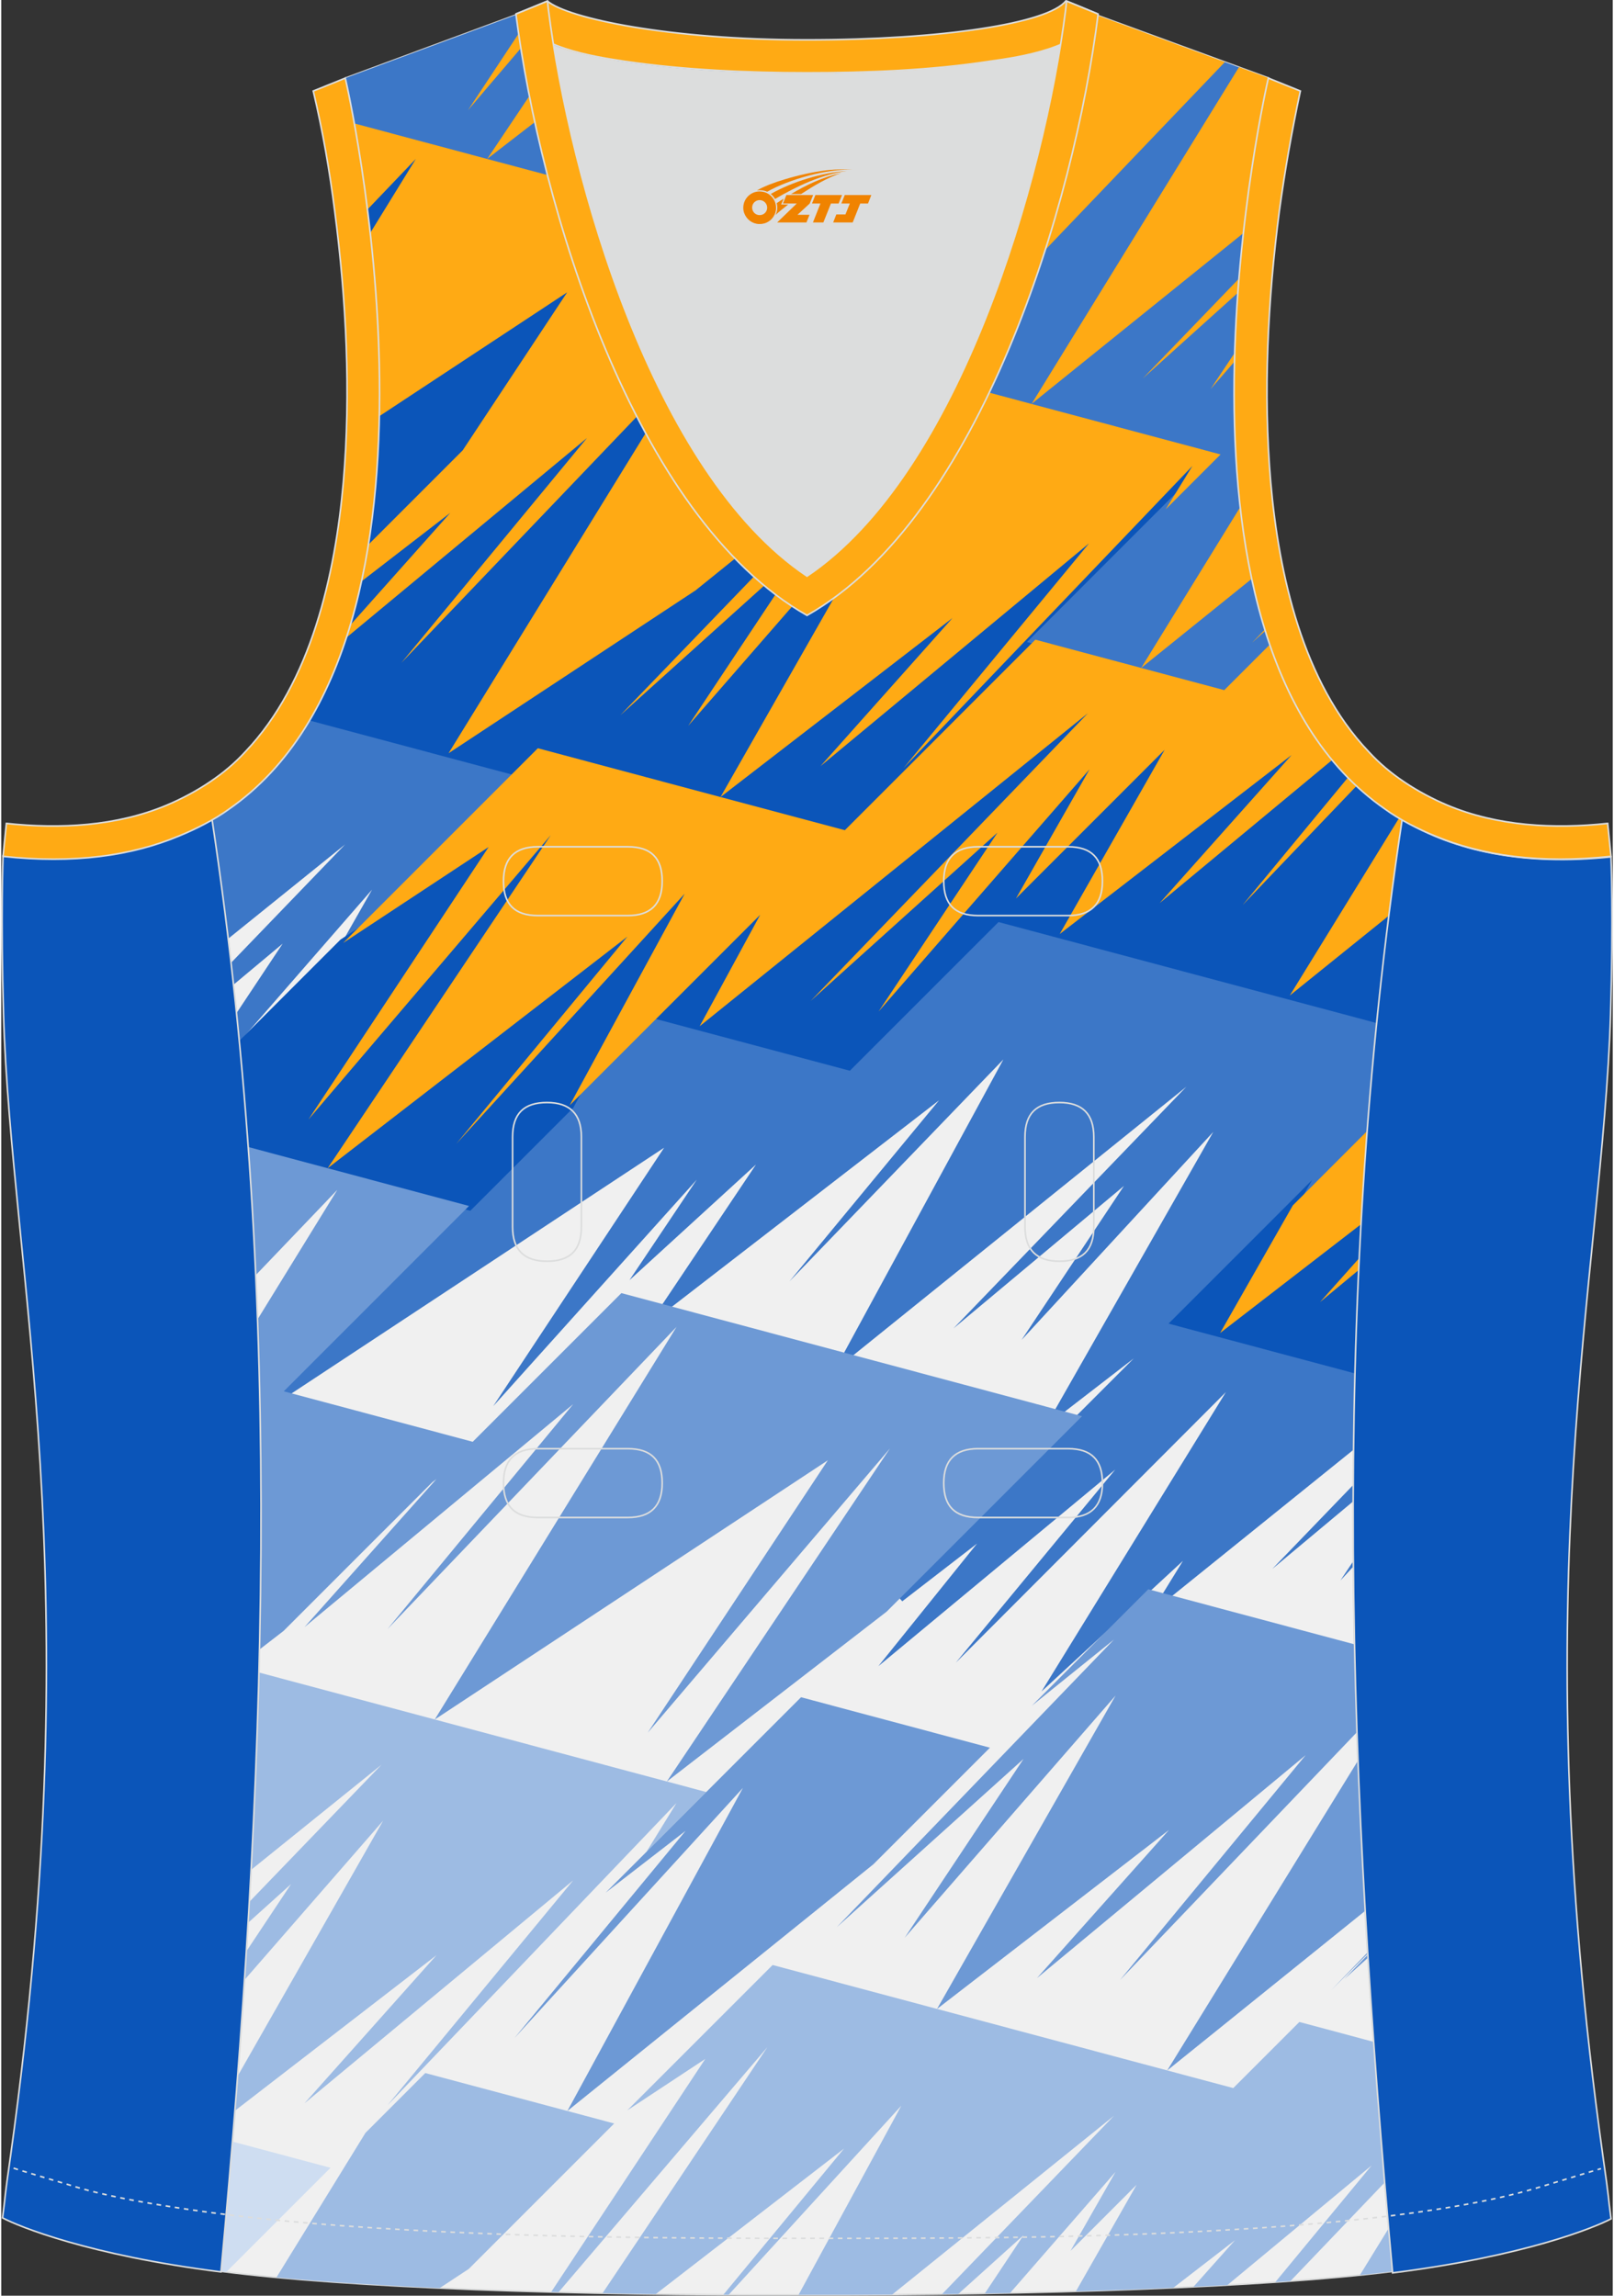<?xml version="1.0" encoding="utf-8"?>
<!-- Generator: Adobe Illustrator 24.0.1, SVG Export Plug-In . SVG Version: 6.00 Build 0)  -->
<svg xmlns="http://www.w3.org/2000/svg" xmlns:xlink="http://www.w3.org/1999/xlink" version="1.1" id="图层_1" x="0px" y="0px" width="337.5px" height="480px" viewBox="0 0 302.09 430.31" enable-background="new 0 0 302.09 430.31" xml:space="preserve">
<rect x="0" y="0" width="302.09" height="430.31" fill="#333333" stroke="none"/>
<g>
	
		<path fill-rule="evenodd" clip-rule="evenodd" fill="#F0F0F0" stroke="#DCDDDD" stroke-width="0.3" stroke-miterlimit="22.926" d="   M200.42,1.02l37.19,13.62c0,0-25.45,109.5,25,138.98c-13.89,91.93-10.04,182.35-1.79,272.13c-23.39,2.96-66.58,4.48-109.77,4.39   c-43.19,0.18-86.38-1.34-109.77-4.39c8.15-89.78,12.1-180.19-1.79-272.13c50.45-29.48,25-138.98,25-138.98L101.5,0.93l11.74,8.42   l40.23,2.33l33.15-3.14L200.42,1.02z"/>
	<g>
		<path fill-rule="evenodd" clip-rule="evenodd" fill="#3C77C7" d="M212.3,254.62l-16.56,12.78l31.47-55.24l-35.94,39l19.19-28.87    L178.5,249l43.67-45.31l-65.98,53.19l31.67-58.3l-40.09,41.59l28.03-33.93l-54.42,42.05l20.11-30.02l-23.73,21.69l12.62-18.84    l-38.16,42.46l32.04-48.45l-73.44,48.43l2.81-4.56l69.54-69.54l35.4,9.46l27.88-29.2l55.31,16.11l16.31,3.65    c-0.82,7.93-1.53,15.86-2.12,23.77L222.2,247l-0.34,0.27l31.94,8.53c-0.15,5.32-0.25,10.63-0.31,15.94l-38.02,30.65l6.05-9.82    l-26.51,24.48l34.56-56.11l-50.64,50.73l29.9-36.21l-44.41,36.85l18.5-22.98l-14.02,10.82l-0.99-1.12L212.3,254.62L212.3,254.62z     M253.44,293.65l-0.01-0.99l-2.39,3.59L253.44,293.65L253.44,293.65z M253.4,281.44c0-1.02,0.01-2.04,0.01-3.07l-15.14,15.71    L253.4,281.44L253.4,281.44z M44.62,195.33l24.89-28.58l-7.56,13.28l36.19-36.19l-39.33-10.69c-4.66,8.45-10.93,15.57-19.32,20.47    c1.13,7.46,2.14,14.91,3.03,22.35l21.94-17.69L43.05,180.5c0.16,1.37,0.31,2.74,0.46,4.1l9.24-7.72l-8.67,13.05    C44.27,191.72,44.45,193.53,44.62,195.33z"/>
		<path fill-rule="evenodd" clip-rule="evenodd" fill="#CEDDF1" d="M42.19,425.86l19.53-19.53l-18.34-4.9    c-0.66,8.11-1.36,16.22-2.09,24.32L42.19,425.86z"/>
		<path fill-rule="evenodd" clip-rule="evenodd" fill="#0B55B9" d="M131.33,193.3l-9.47-2.53l23.76-23.76l-12.08,22.23l70.25-56.64    l1.01,1.11l-36.79,38.17L186.75,155l1.07,0.92l-15.87,23.89l31.94-36.68l1.18,0.84l-11.21,19.68l27.87-27.87l-20.64,36.23    l40.9-31.56l0.99,1.07l-18.17,20.39l24.24-20.11c1.26,1.57,2.6,3.05,4.03,4.46l-5.78,7l6.25-6.54c2.71,2.61,5.72,4.94,9.08,6.9    l-0.06,0.41l-17.88,29.03l15.59-12.57c-0.91,7.1-1.72,14.19-2.43,21.28l-70.9-18.94l-27.87,27.87L131.33,193.3L131.33,193.3z     M254.94,228.43c-0.55,9.68-0.95,19.34-1.2,29l-34.92-9.33l26.92-26.92l-14.59,25.61L254.94,228.43L254.94,228.43z M46.34,215.84    l41.59,11.11l19.29-19.29l21.94-40.39l-1.15-0.82l-21.63,23.68l12.08-14.62l-0.99-1.03l-52.88,40.86l39.51-58.98l-1.2-0.91    l-37.4,43.88l28.69-43.38l-30.61,20.18L44.61,195.1C45.27,202.03,45.85,208.94,46.34,215.84L46.34,215.84z M57.74,135.04    l38.83,10.37l4.27-4.27l57.54,15.37l60.54-60.54l5.44-8.84l-1.14-0.88l-39.51,41.33l21.3-25.8l-1.03-1.03l-42.76,35.47    l18.17-20.39l-0.99-1.07l-40.9,31.56l31.86-55.91l-1.18-0.84l-31.94,36.68l15.87-23.89l-1.07-0.92l-18.73,16.87l36.79-38.17    l-1.01-1.11l-38.27,30.86l-0.05,0.05l-43.33,28.57l43.81-71.13l-1.14-0.88L89.6,107.82l21.3-25.8l-1.03-1.03l-42.76,35.47    L85.26,96.1l-0.99-1.07l-16.52,12.75C65.71,117.66,62.51,127.01,57.74,135.04L57.74,135.04z M68.57,103.47    c1.49-8.67,2.17-17.65,2.31-26.42l38.03-25.08L87.14,84.9L68.57,103.47L68.57,103.47z M69.31,44.97    c-0.25-2.33-0.52-4.58-0.79-6.71l9.12-9.54l1.14,0.88L69.31,44.97z"/>
		<path fill-rule="evenodd" clip-rule="evenodd" fill="#9DBBE3" d="M257.26,382.73c0.64,8.79,1.33,17.58,2.08,26.36l-17.67,18.48    c-0.93,0.07-1.88,0.13-2.84,0.2l18.07-21.89l-27.05,22.44c-2.08,0.12-4.2,0.23-6.37,0.33l7.8-8.75l-11.57,8.93    c-5.84,0.26-11.95,0.48-18.26,0.67l11.39-19.99l18.09-18.09l-30.48,30.48l8.43-14.8l-19.77,22.71c-1.57,0.03-3.15,0.06-4.74,0.09    l7.26-10.93l-12.22,11.01l-3.05,0.04l32.22-33.43l-41.57,33.51c-5.3,0.04-10.63,0.05-15.96,0.04l-1.59,0.01l19.26-35.45    l-32.37,35.44l-0.99-0.01l22.63-27.4l-35.3,27.28c-3.35-0.04-6.68-0.1-9.97-0.17l30.9-46.13l-39.15,45.94l-1.38-0.04l28.88-43.68    l-14.62,9.64l27.25-27.25l86.35,23.07L243.34,379l4.77,1.27L257.26,382.73L257.26,382.73z M260.09,417.67l-5.4,8.78    c2.17-0.22,4.22-0.46,6.13-0.7C260.57,423.05,260.32,420.36,260.09,417.67L260.09,417.67z M82.19,428.88l5.46-3.6l27.25-27.25    l-35.41-9.46l-11.21,11.21l-16.69,27.1C60.34,427.69,70.73,428.36,82.19,428.88L82.19,428.88z M43.84,395.61l37.75-29.13    l-24.74,27.76l50.36-41.78l-34.8,42.15l54.17-56.65l-5.63,9.15l11.21-11.21l-40.12-10.72l-10.78-2.88l-9.89-2.64l-23.08-6.17    c-0.32,12.35-0.81,24.69-1.46,37l24.46-19.72L46.5,356.49c-0.07,1.31-0.15,2.62-0.23,3.92l8.06-7.26l-8.39,12.62    c-0.11,1.78-0.22,3.56-0.34,5.34l25.98-29.83L44.34,389.1C44.18,391.27,44.01,393.44,43.84,395.61z"/>
		<path fill-rule="evenodd" clip-rule="evenodd" fill="#3C77C7" d="M89.33,30.14L66.34,24c-1.04-5.87-1.85-9.36-1.85-9.36l37-13.71    l-6.09,9.2l7.18-8.42l5.59,4.01L94.49,26.15l21.53-16.64l25.17,1.46l-13.46,24.77l30.39-24.5l5.59-0.53l-32.96,49.21l52.88-40.86    l0.99,1.03l-12.08,14.63l21.63-23.68l1.15,0.82l-31.33,57.67l32.6-26.28l0.7,0.78l31.26-32.69l4.23,1.55l-36.52,59.29l36.79-29.66    c-0.39,3.43-0.76,7.07-1.06,10.88l-1.77,1.84l1.75-1.58c-1.01,13.09-1.26,28.06,0.49,42.57l-15.68,25.46l17.51-14.11    c0.99,4.84,2.26,9.55,3.85,14.04l-8.66,8.66l-37.2-9.94l34.74-34.74l-55.75-14.9l-4.28,4.28l-56.98-15.22l19-19L89.33,30.14    L89.33,30.14z M138.59,33.45l-6.92,10.46l20.44-23.98L138.59,33.45z"/>
		<path fill-rule="evenodd" clip-rule="evenodd" fill="#FFAA14" d="M134.83,149.4l-34.24-9.15l-4.27,4.27l-30.74,30.74l-1.5,1.5    l27.28-17.99l-33.77,51.07l45.42-53.3l-41.83,62.44l56.2-43.42L85.3,214.4l42.81-46.88l-21.55,39.66l16.83-16.83l18.88-18.88    l-11.35,20.89l-7.53-2.01l7.53,2.01l11.63,3.11l-11.63-3.11l72.78-58.67l-51.96,53.92l35.01-31.54l-22.28,33.52l39.54-45.39    l-13.79,24.21l27.87-27.87l-19.67,34.53l43.47-33.55l-24.74,27.76l32.4-26.88c-5.11-6.18-8.91-13.57-11.68-21.65l-8.61,8.61l0,0    l-35.41-9.46l-35.71,35.71L134.83,149.4L134.83,149.4z M252.49,145.69c0.53,0.54,1.06,1.07,1.61,1.58l-21.4,22.38L252.49,145.69    L252.49,145.69z M262.07,153.28c0.18,0.11,0.35,0.23,0.54,0.34c-0.91,6.01-1.74,12.02-2.5,18.02l-18.56,14.96L262.07,153.28    L262.07,153.28z M256.03,212.02c-0.44,5.83-0.83,11.65-1.15,17.47l-26.39,20.37l13.63-23.92L256.03,212.02L256.03,212.02z     M254.54,235.85l-7.33,8.22l7.22-5.99C254.47,237.34,254.51,236.59,254.54,235.85z"/>
		<path fill-rule="evenodd" clip-rule="evenodd" fill="#FFAA14" d="M200.42,1.02l28.96,10.61l-45.07,47.13l10.56-12.79l1.64-1.64    l18.25-18.25l-18.25,18.25l-35.12,28.31l5.37,1.43l-5.37-1.43l-9.03-2.41l14.4,3.85l0,0l4.27-4.27l57.54,15.37l-10.29,10.29    l5.02-8.14l-54.17,56.65l34.8-42.15l-50.36,41.78l24.74-27.76l-43.48,33.55l33.47-58.74l-39.53,45.39l22.28-33.52l-35.01,31.54    L168,80.15l-37.66,30.36l-0.08,0.08l0,0l-46.41,30.6l8.38,2.24l-8.38-2.24l-8.65-2.31l8.65,2.31l45.32-73.59L75,124.25l34.8-42.15    l-45.15,37.46c0.25-0.77,0.49-1.56,0.73-2.34l18.8-21.1L67.49,109c0.49-2.27,0.93-4.56,1.3-6.88L86.51,84.4l19.57-29.6    L70.86,78.02c0.25-12.3-0.56-24.22-1.69-34.35l8.55-13.89l-9.07,9.49c-0.81-6.43-1.71-11.95-2.46-16.13l64.37,17.2l-14.04,14.04    l1.22-1.81l-3.46,4.05l-2.71,2.71l15.79,4.22l35.33-52.74l23.93-2.26L200.42,1.02L200.42,1.02z M232.02,12.59L193.15,75.7    l39.78-32.07c1.9-17.05,4.67-29,4.67-29L232.02,12.59L232.02,12.59z M232.11,52.13l-18.14,18.83l17.94-16.16    C231.97,53.9,232.04,53.01,232.11,52.13L232.11,52.13z M231.31,66l-4.61,6.93l4.56-5.24C231.28,67.13,231.29,66.57,231.31,66    L231.31,66z M232.33,94.93l-18.65,30.28l20.8-16.77C233.54,104.03,232.84,99.5,232.33,94.93L232.33,94.93z M236.94,117.92    l0.08,0.26l-2.53,2.28L236.94,117.92L236.94,117.92z M100.23,1.4L87.5,20.65l15.74-18.46l-1.74-1.25L100.23,1.4L100.23,1.4z     M107.53,5.26L91.1,29.78l26.14-20.2l-4-0.23L107.53,5.26L107.53,5.26z M127.61,10.19l-12.4,15.01l13.65-14.94L127.61,10.19    L127.61,10.19z M140.31,10.92l-15.19,27.95l34.45-27.77l-6.1,0.58L140.31,10.92L140.31,10.92z M159.82,11.08l-10.47,10.47    l-11.38,11.38l-14.2,21.47l37.01-43.42L159.82,11.08L159.82,11.08z M127.36,63.55l14.14,3.78l19.89,5.31l32.9-60.55l-42.81,46.88    l32.08-38.84L127.36,63.55z"/>
		<path fill-rule="evenodd" clip-rule="evenodd" fill="#6D99D5" d="M253.65,308.21l-38.62-10.32l-18.97,18.97l-2.87,2.87    l15.41-12.42l-51.97,53.92l35.01-31.54l-22.28,33.52l39.53-45.39l-33.47,58.74l43.48-33.55l-24.74,27.76l50.36-41.78l-34.8,42.15    l44.38-46.42C253.92,319.23,253.77,313.72,253.65,308.21L253.65,308.21z M254.3,330.07c0.36,9.38,0.82,18.76,1.36,28.12    l-37.09,29.9L254.3,330.07L254.3,330.07z M256.13,365.97l0.01,0.24l-6.83,6.83L256.13,365.97L256.13,365.97z M256.16,366.4    l0.04,0.57l-4.42,3.98L256.16,366.4L256.16,366.4z M48.39,309.2c0.45-20.57,0.39-41.18-0.36-61.87L63,223.02l-15.31,16.01    c-0.36-8-0.83-16.01-1.41-24.04l41.41,11.06L54.25,259.5l-1.29,1.29l0.43,0.11l34.99,9.35l27.87-27.87l73.94,19.76l8.22,2.2    l4.19,1.12l-33.61,33.61l-3.02,3.02l-41.2,31.84l41.83-62.44l-45.42,53.3l33.77-51.07l-73.69,48.59l45.32-73.59l-54.17,56.63    l34.8-42.15l-50.36,41.78l24.74-27.76l-0.8,0.62L52.92,305.7L48.39,309.2L48.39,309.2z M163.5,349.43l-57.37,46.25l32.9-60.55    l-42.82,46.88l32.08-38.84l-14.99,11.59l7.65-7.65l11.21-11.21l17.77-17.77l2.05,0.55l33.36,8.91L163.5,349.43z"/>
	</g>
	<path fill-rule="evenodd" clip-rule="evenodd" fill="#DCDDDD" d="M151.05,108.1c26.88-18.1,42.38-67.47,47.49-99.73   c-4.39,1.88-9.86,2.69-13.44,3.23c-11.11,1.7-22.94,2.15-34.14,2.15c-11.29,0-23.03-0.54-34.14-2.15   c-3.49-0.54-8.87-1.34-13.26-3.14C108.76,40.72,124.17,90,151.05,108.1z"/>
	
		<path fill-rule="evenodd" clip-rule="evenodd" fill="#0B55B9" stroke="#DCDDDD" stroke-width="0.3" stroke-miterlimit="22.926" d="   M262.61,153.62c9.86,5.91,22.67,8.69,39.16,6.99c0,0,0.45,11.65-0.09,29.57c-1.52,49.1-16.58,105.37-1.43,213.98   c1.34,9.32,0.81,6.36,1.52,11.74c-3.05,1.61-16.13,6.99-40.95,10.13C252.66,336.14,248.72,245.64,262.61,153.62z"/>
	
		<path fill-rule="evenodd" clip-rule="evenodd" fill="#FFAA14" stroke="#DCDDDD" stroke-width="0.3" stroke-miterlimit="22.926" d="   M205.35,2.54l-0.09,0.27c-2.78,6.18-14.16,7.89-20.07,8.69c-11.11,1.7-22.94,2.15-34.14,2.15s-23.03-0.54-34.14-2.15   C111,10.6,99.62,8.9,96.84,2.81l-0.18-0.27c1.16-0.45,1.61-0.63,5.73-2.33c3.85,3.23,22.85,7.26,48.57,7.26s45.25-3.14,48.57-7.26   h0.18C203.92,1.92,202.39,1.29,205.35,2.54z"/>
	
		<path fill-rule="evenodd" clip-rule="evenodd" fill="#0B55B9" stroke="#DCDDDD" stroke-width="0.3" stroke-miterlimit="22.926" d="   M39.49,153.44c-9.86,5.91-22.67,8.69-39.16,6.99c0,0-0.45,11.65,0.09,29.57c1.43,49.01,16.49,105.37,1.34,213.98   c-1.34,9.32-0.81,6.36-1.52,11.74c3.05,1.61,16.13,6.99,40.95,10.13C49.53,335.96,53.38,245.46,39.49,153.44z"/>
	
		<path fill-rule="evenodd" clip-rule="evenodd" fill="#FFAA14" stroke="#DCDDDD" stroke-width="0.3" stroke-miterlimit="22.926" d="   M96.48,2.63l5.91-2.42l0.18,1.61c4.03,31.81,19.62,86.83,48.48,106.18c28.76-19.35,44.44-74.37,48.48-106.18l0.18-1.61l5.91,2.42   c-4.48,35.75-22.04,94.26-54.57,112.72C118.52,96.9,101.05,38.39,96.48,2.63z"/>
	<path fill="none" stroke="#DCDDDD" stroke-width="0.3" stroke-miterlimit="22.926" d="M183.13,158.72c-4.3,0-6.45,2.15-6.45,6.45   s2.06,6.45,6.45,6.45h16.85c4.3,0,6.45-2.15,6.45-6.45s-2.06-6.45-6.45-6.45H183.13L183.13,158.72L183.13,158.72L183.13,158.72z    M204.81,213.11c0-4.3-2.15-6.45-6.45-6.45s-6.45,2.06-6.45,6.45v16.85c0,4.3,2.15,6.45,6.45,6.45s6.45-2.06,6.45-6.45V213.11   L204.81,213.11L204.81,213.11L204.81,213.11z M95.85,229.96c0,4.3,2.15,6.45,6.45,6.45c4.3,0,6.45-2.06,6.45-6.45v-16.85   c0-4.3-2.15-6.45-6.45-6.45c-4.3,0-6.45,2.06-6.45,6.45V229.96L95.85,229.96L95.85,229.96L95.85,229.96z M100.6,271.54   c-4.3,0-6.45,2.15-6.45,6.45c0,4.3,2.06,6.45,6.45,6.45h16.85c4.3,0,6.45-2.15,6.45-6.45c0-4.3-2.06-6.45-6.45-6.45H100.6   L100.6,271.54L100.6,271.54L100.6,271.54z M183.13,271.54c-4.3,0-6.45,2.15-6.45,6.45c0,4.3,2.06,6.45,6.45,6.45h16.85   c4.3,0,6.45-2.15,6.45-6.45c0-4.3-2.06-6.45-6.45-6.45H183.13L183.13,271.54L183.13,271.54L183.13,271.54z M100.6,158.72   c-4.3,0-6.45,2.15-6.45,6.45s2.06,6.45,6.45,6.45h16.85c4.3,0,6.45-2.15,6.45-6.45s-2.06-6.45-6.45-6.45H100.6z"/>
	
		<path fill-rule="evenodd" clip-rule="evenodd" fill="#FFAA14" stroke="#DCDDDD" stroke-width="0.3" stroke-miterlimit="22.926" d="   M62.52,39.64c2.15,16.58,3.05,33.96,1.61,50.72c-1.52,17.29-6,37.54-18.37,50.54c-1.97,2.15-4.21,4.03-6.63,5.65   c-2.51,1.7-5.38,3.23-8.15,4.39c-9.41,3.94-19.98,4.48-30.02,3.4l-0.63,6.18c13.26,1.43,24.1-0.09,33.06-3.85   c3.05-1.25,6.63-3.05,9.32-5.02C88.86,119.48,64.49,14.64,64.49,14.64l-6,2.42C60.28,24.68,61.53,31.84,62.52,39.64z"/>
	
		<path fill-rule="evenodd" clip-rule="evenodd" fill="#FFAA14" stroke="#DCDDDD" stroke-width="0.3" stroke-miterlimit="22.926" d="   M239.58,39.64c-2.15,16.58-3.05,33.96-1.61,50.72c1.52,17.29,6,37.54,18.37,50.54c1.97,2.15,4.21,4.03,6.63,5.65   c2.51,1.7,5.38,3.23,8.15,4.39c9.41,3.94,19.98,4.48,30.02,3.4l0.63,6.18c-13.26,1.43-24.1-0.09-33.06-3.85   c-3.05-1.25-6.63-3.05-9.32-5.02c-46.24-32.17-21.86-137.01-21.86-137.01l6,2.42C241.91,24.68,240.65,31.84,239.58,39.64z"/>
	<path fill="none" stroke="#DCDDDD" stroke-width="0.3" stroke-miterlimit="22.926" stroke-dasharray="0.865,0.865" d="   M2.31,406.39c0.36,0.18,10.04,3.05,10.39,3.14c6.54,2.06,14.07,3.32,19.8,4.21c13.71,2.15,27.78,3.32,41.67,4.12   c25.72,1.52,51.25,1.7,76.88,1.7c25.45,0,50.72,0,76.16-1.43c14.78-0.81,42.65-2.69,60.48-7.97c0.99-0.27,11.2-3.4,12.19-3.67"/>
	
</g>
<g id="图层_x0020_1">
	<path fill="#F08300" d="M139.28,39.96c0.416,1.136,1.472,1.984,2.752,2.032c0.144,0,0.304,0,0.448-0.016h0.016   c0.016,0,0.064,0,0.128-0.016c0.032,0,0.048-0.016,0.08-0.016c0.064-0.016,0.144-0.032,0.224-0.048c0.016,0,0.016,0,0.032,0   c0.192-0.048,0.4-0.112,0.576-0.208c0.192-0.096,0.4-0.224,0.608-0.384c0.672-0.56,1.104-1.408,1.104-2.352   c0-0.224-0.032-0.448-0.08-0.672l0,0C145.12,38.08,145.07,37.91,144.99,37.73C144.52,36.64,143.44,35.88,142.17,35.88C140.48,35.88,139.1,37.25,139.1,38.95C139.1,39.3,139.16,39.64,139.28,39.96L139.28,39.96L139.28,39.96z M143.58,38.98L143.58,38.98C143.55,39.76,142.89,40.36,142.11,40.32C141.32,40.29,140.73,39.64,140.76,38.85c0.032-0.784,0.688-1.376,1.472-1.344   C143,37.54,143.61,38.21,143.58,38.98L143.58,38.98z"/>
	<polygon fill="#F08300" points="157.61,36.56 ,156.97,38.15 ,155.53,38.15 ,154.11,41.7 ,152.16,41.7 ,153.56,38.15 ,151.98,38.15    ,152.62,36.56"/>
	<path fill="#F08300" d="M159.58,31.83c-1.008-0.096-3.024-0.144-5.056,0.112c-2.416,0.304-5.152,0.912-7.616,1.664   C144.86,34.21,142.99,34.93,141.64,35.7C141.84,35.67,142.03,35.65,142.22,35.65c0.48,0,0.944,0.112,1.36,0.288   C147.68,33.62,154.88,31.57,159.58,31.83L159.58,31.83L159.58,31.83z"/>
	<path fill="#F08300" d="M145.05,37.3c4-2.368,8.88-4.672,13.488-5.248c-4.608,0.288-10.224,2-14.288,4.304   C144.57,36.61,144.84,36.93,145.05,37.3C145.05,37.3,145.05,37.3,145.05,37.3z"/>
	<polygon fill="#F08300" points="163.1,36.56 ,162.48,38.15 ,161.02,38.15 ,159.61,41.7 ,159.15,41.7 ,157.64,41.7 ,155.95,41.7    ,156.54,40.2 ,158.25,40.2 ,159.07,38.15 ,157.48,38.15 ,158.12,36.56"/>
	<polygon fill="#F08300" points="152.19,36.56 ,151.55,38.15 ,149.26,40.26 ,151.52,40.26 ,150.94,41.7 ,145.45,41.7 ,149.12,38.15    ,146.54,38.15 ,147.18,36.56"/>
	<path fill="#F08300" d="M157.47,32.42c-3.376,0.752-6.464,2.192-9.424,3.952h1.888C152.36,34.8,154.7,33.37,157.47,32.42z    M146.67,37.24C146.04,37.62,145.98,37.67,145.37,38.08c0.064,0.256,0.112,0.544,0.112,0.816c0,0.496-0.112,0.976-0.32,1.392   c0.176-0.16,0.32-0.304,0.432-0.4c0.272-0.24,0.768-0.64,1.6-1.296l0.32-0.256H146.19l0,0L146.67,37.24L146.67,37.24L146.67,37.24z"/>
</g>
</svg>